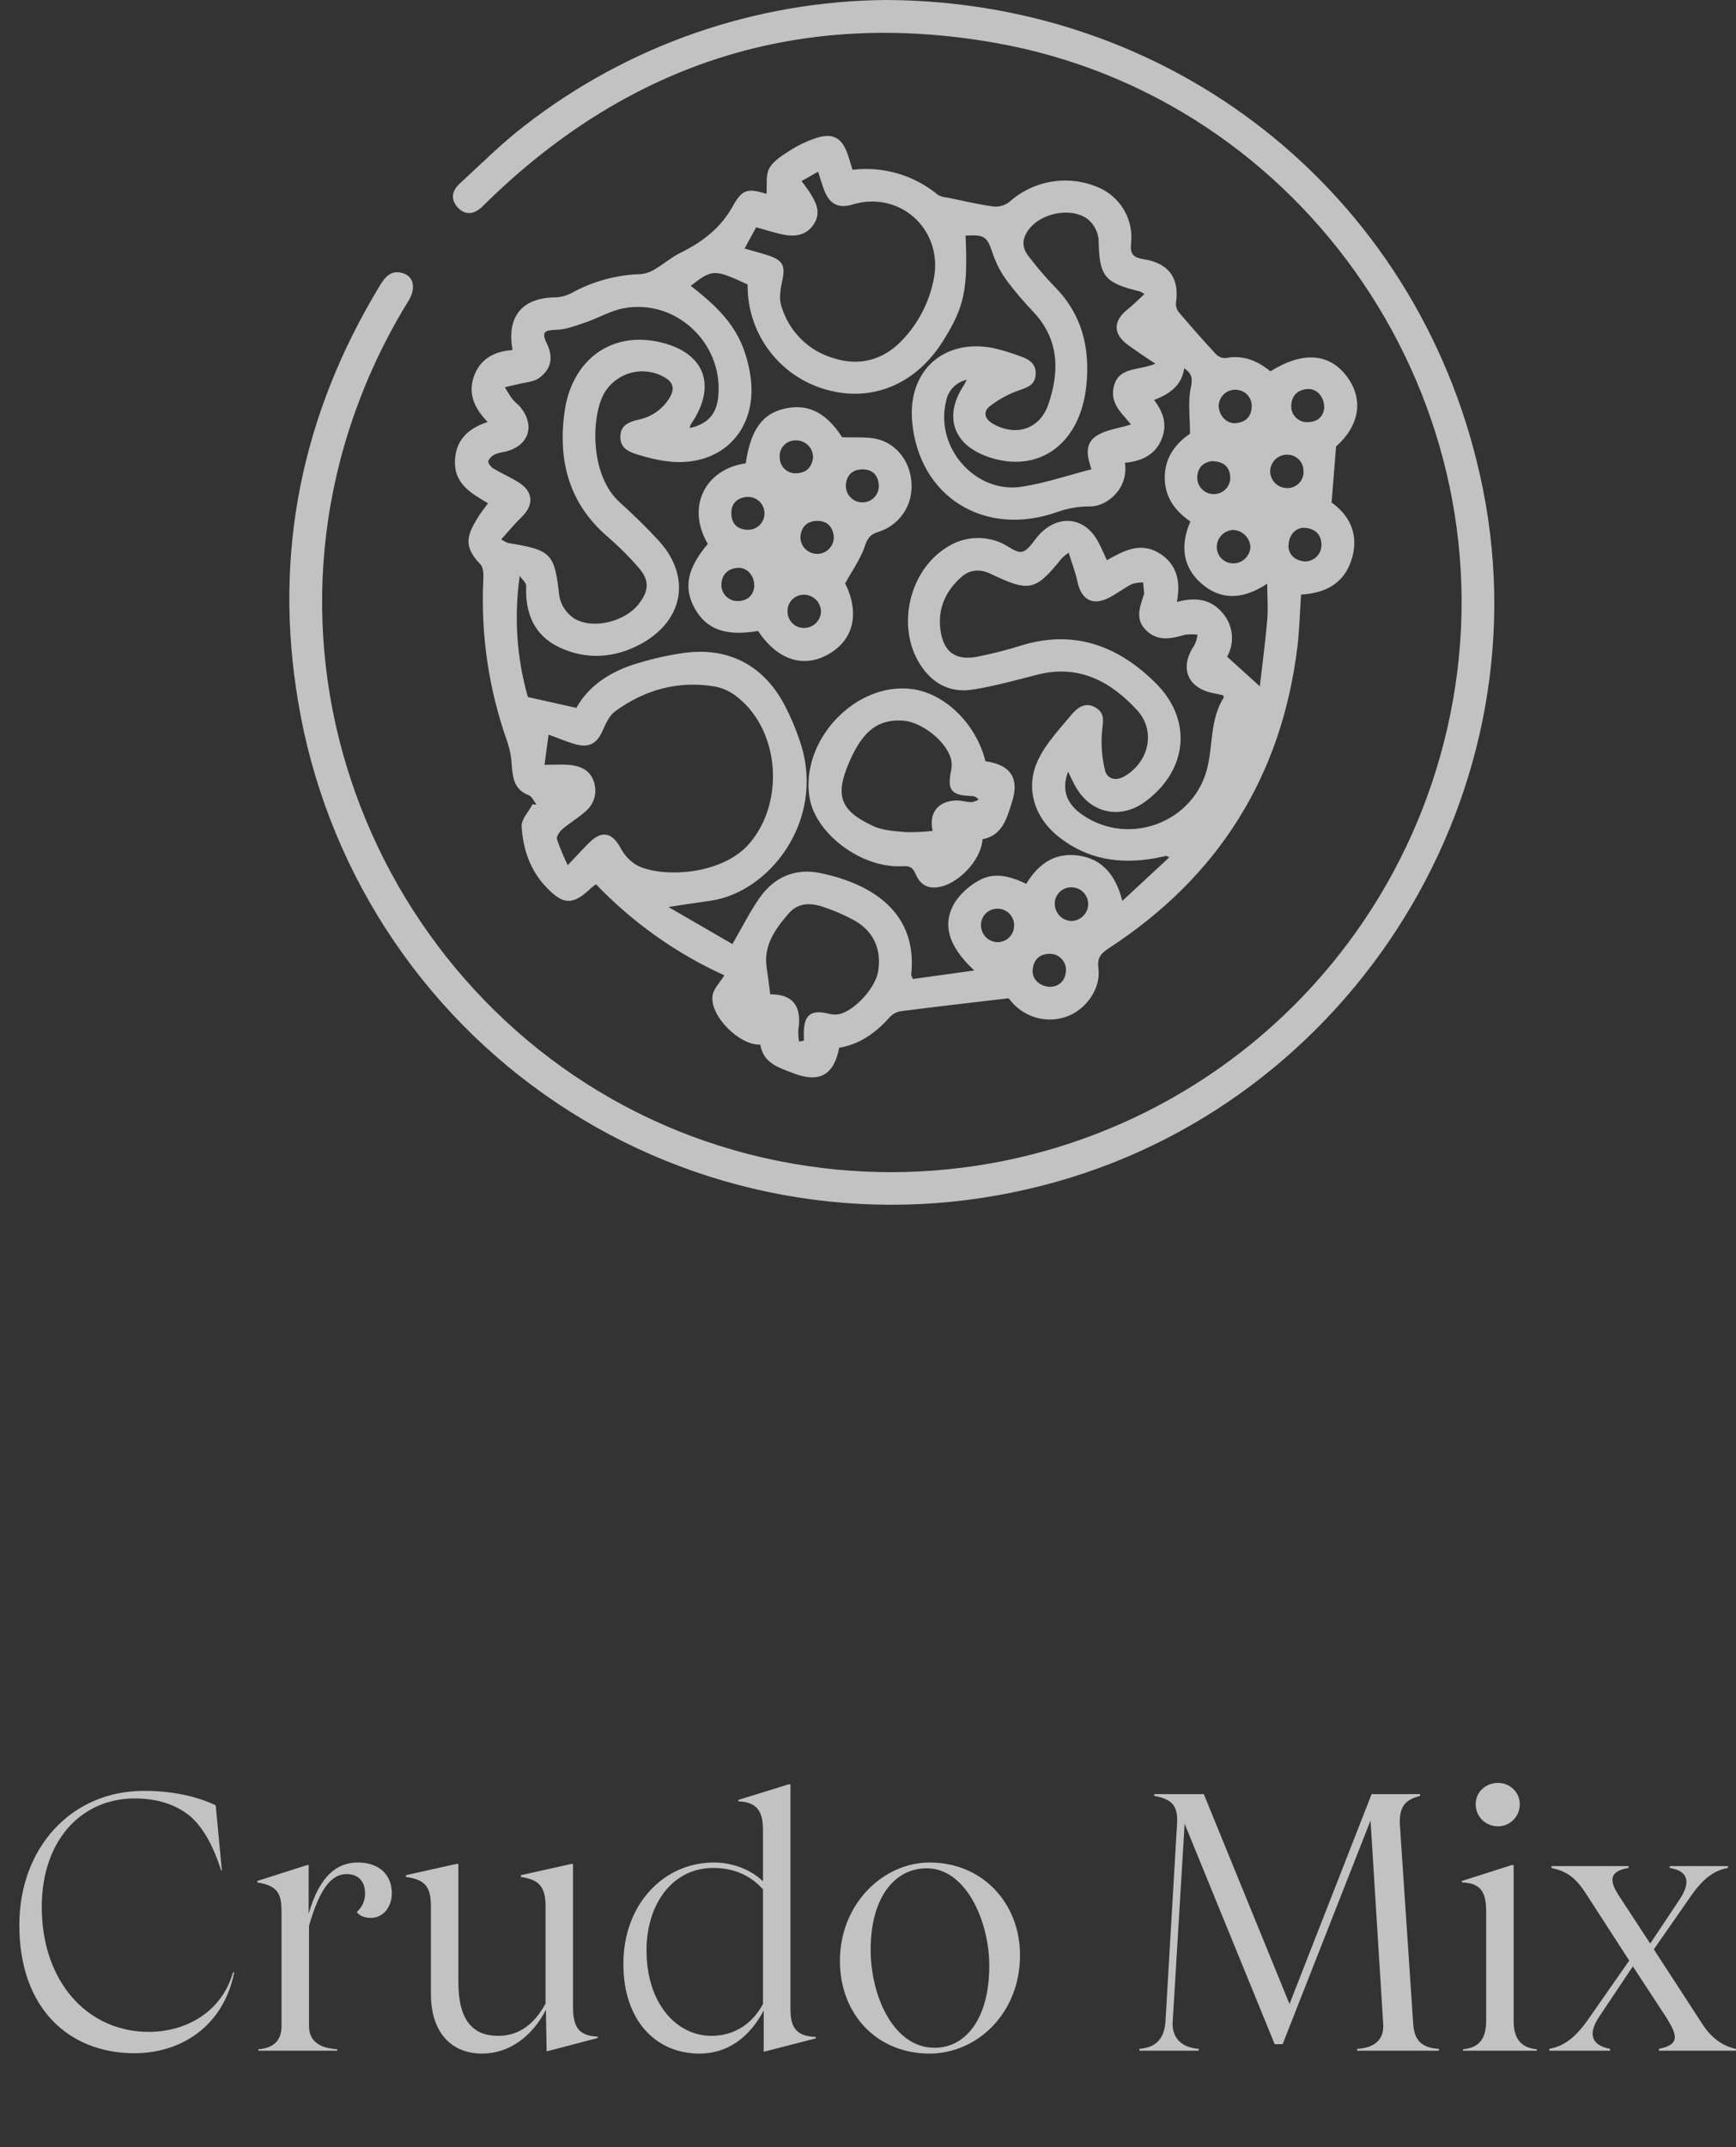 <?xml version="1.0" encoding="UTF-8"?> <svg xmlns="http://www.w3.org/2000/svg" width="72" height="89" viewBox="0 0 72 89" fill="none"><rect x="0" y="0" width="72" height="89" fill="#333333" stroke="none"/><g opacity="0.7"><path d="M55.413 18.507C55.344 19.366 55.292 20.031 55.227 20.831C55.962 21.345 56.411 22.178 56.034 23.26C55.706 24.208 54.949 24.586 53.961 24.646C53.911 25.368 53.895 26.089 53.811 26.803C53.153 32.193 50.518 36.357 45.976 39.312C45.636 39.534 45.503 39.712 45.557 40.142C45.659 40.944 45.094 41.775 44.334 42.101C43.952 42.259 43.531 42.299 43.126 42.217C42.72 42.134 42.349 41.933 42.058 41.639C41.943 41.519 41.84 41.387 41.831 41.377C40.276 41.561 38.816 41.727 37.361 41.914C37.184 41.943 37.021 42.03 36.9 42.163C36.325 42.808 35.657 43.287 34.804 43.429C34.589 44.565 33.978 44.908 32.882 44.477C32.303 44.252 31.65 44.07 31.535 43.297C30.677 43.347 29.424 42.1 29.553 41.264C29.596 40.974 29.867 40.716 30.044 40.427C28.045 39.52 26.239 38.239 24.722 36.654C24.659 36.693 24.599 36.737 24.542 36.784C23.762 37.532 23.37 37.532 22.632 36.748C21.978 36.053 21.688 35.178 21.635 34.254C21.619 33.955 21.927 33.646 22.084 33.341L22.252 33.351C22.146 33.217 22.065 33.011 21.925 32.959C21.339 32.737 21.267 32.264 21.226 31.739C21.211 31.408 21.151 31.081 21.048 30.766C20.271 28.598 19.931 26.298 20.047 23.998C20.057 23.791 20.047 23.513 19.918 23.384C19.2 22.636 19.357 22.187 19.858 21.389C19.968 21.217 20.098 21.056 20.241 20.86C19.577 20.467 18.873 20.084 18.867 19.182C18.867 18.304 19.358 17.772 20.225 17.491C19.681 16.934 19.399 16.326 19.658 15.595C19.917 14.865 20.515 14.558 21.259 14.51C21.002 13.118 21.658 12.337 23.039 12.326C23.278 12.316 23.512 12.251 23.722 12.137C24.592 11.659 25.563 11.393 26.556 11.364C26.774 11.345 26.984 11.274 27.168 11.155C27.523 10.95 27.837 10.669 28.202 10.489C29.114 10.04 29.878 9.474 30.394 8.543C30.797 7.813 31.035 7.811 31.789 8.034C31.819 7.681 31.747 7.263 31.907 6.974C32.086 6.659 32.457 6.433 32.78 6.226C33.096 6.026 33.433 5.864 33.786 5.742C34.542 5.477 34.933 5.695 35.184 6.473C35.241 6.648 35.292 6.825 35.358 7.037C35.99 6.961 36.632 7.014 37.242 7.194C37.853 7.374 38.421 7.678 38.91 8.085C39.025 8.145 39.151 8.179 39.28 8.187C39.921 8.317 40.557 8.473 41.202 8.56C41.441 8.584 41.68 8.514 41.868 8.365C42.373 7.915 42.998 7.622 43.667 7.522C44.336 7.422 45.019 7.52 45.633 7.804C46.059 8.004 46.412 8.333 46.641 8.744C46.87 9.155 46.964 9.628 46.91 10.096C46.861 10.554 47.028 10.681 47.434 10.744C48.482 10.905 48.931 11.548 48.771 12.567C48.763 12.707 48.809 12.845 48.9 12.952C49.395 13.534 49.901 14.109 50.421 14.669C50.472 14.725 50.536 14.77 50.606 14.8C50.677 14.829 50.753 14.844 50.829 14.843C51.554 14.702 52.15 14.95 52.691 15.393C54.016 14.557 55.133 14.632 55.858 15.601C56.582 16.572 56.371 17.652 55.413 18.507ZM28.645 11.846C30.208 13.043 30.827 13.95 31.099 15.425C31.431 17.221 30.56 18.697 28.961 19.066C28.092 19.265 27.259 19.093 26.428 18.837C26.044 18.718 25.717 18.558 25.729 18.088C25.741 17.618 26.086 17.489 26.478 17.395C26.754 17.341 27.015 17.227 27.243 17.062C27.471 16.897 27.66 16.685 27.798 16.44C27.97 16.131 27.93 15.876 27.617 15.673C27.403 15.539 27.164 15.45 26.914 15.413C26.664 15.375 26.409 15.39 26.165 15.455C25.921 15.521 25.693 15.636 25.496 15.794C25.299 15.952 25.136 16.149 25.018 16.372C24.508 17.408 24.494 19.736 25.704 20.822C26.259 21.322 26.797 21.844 27.303 22.392C28.675 23.878 28.378 25.699 26.595 26.684C25.5 27.282 24.327 27.363 23.2 26.833C22.162 26.344 21.773 25.422 21.824 24.288C21.824 24.154 21.65 24.012 21.556 23.872C21.314 25.55 21.428 27.261 21.893 28.892L23.904 29.341C24.406 28.443 25.252 27.89 26.219 27.564C26.909 27.337 27.617 27.171 28.336 27.068C30.175 26.8 31.653 27.559 32.527 29.2C32.805 29.727 33.035 30.279 33.216 30.847C34.22 34.02 31.915 36.993 29.461 37.336C28.942 37.41 28.422 37.486 27.725 37.595C28.725 38.176 29.581 38.672 30.376 39.131C30.791 38.419 31.104 37.784 31.508 37.209C32.106 36.357 32.979 35.975 34.005 36.185C36.196 36.634 38.071 37.844 37.791 40.407C37.791 40.438 37.818 40.472 37.862 40.579L40.407 40.225C39.31 39.203 39.051 38.279 39.627 37.366C39.88 37.003 40.215 36.704 40.605 36.493C41.258 36.125 41.934 36.335 42.563 36.634C43.085 35.775 43.781 35.314 44.772 35.469C45.764 35.625 46.289 36.326 46.548 37.342L48.494 35.537C48.398 35.49 48.379 35.474 48.365 35.475C48.2 35.508 48.037 35.55 47.873 35.579C46.427 35.829 45.078 35.619 43.903 34.681C42.882 33.871 42.506 32.631 43.064 31.479C43.397 30.793 43.954 30.209 44.449 29.612C44.704 29.312 45.048 29.067 45.479 29.353C45.868 29.613 45.729 29.976 45.702 30.357C45.662 30.884 45.705 31.413 45.829 31.926C45.925 32.302 46.278 32.387 46.65 32.17C47.66 31.571 47.946 30.296 47.16 29.435C46.06 28.238 44.732 27.526 43.017 27.967C42.133 28.194 41.249 28.438 40.35 28.583C39.392 28.733 38.648 28.329 38.133 27.495C37.181 25.95 37.71 23.654 39.261 22.691C39.589 22.475 39.967 22.344 40.358 22.309C40.75 22.275 41.145 22.338 41.506 22.494C41.805 22.618 42.148 22.934 42.394 22.869C42.678 22.796 42.876 22.395 43.118 22.142C43.924 21.299 45.002 21.437 45.545 22.455C45.674 22.696 45.78 22.947 45.909 23.221C46.615 22.82 47.307 22.453 48.084 22.932C48.832 23.398 48.97 24.115 48.811 24.95C49.584 24.742 50.241 24.824 50.733 25.441C50.937 25.687 51.061 25.988 51.09 26.306C51.118 26.624 51.05 26.943 50.894 27.221L52.251 28.446C52.358 27.519 52.479 26.613 52.558 25.705C52.599 25.232 52.558 24.753 52.558 24.193C51.608 24.82 50.697 24.92 49.864 24.217C49.03 23.513 48.946 22.603 49.37 21.616C48.702 21.158 48.292 20.569 48.307 19.747C48.322 18.925 48.807 18.341 49.355 17.979C49.355 17.268 49.265 16.652 49.386 16.082C49.465 15.705 49.453 15.497 49.115 15.265C49.009 16.003 48.483 16.338 47.865 16.581C48.257 17.091 48.416 17.606 48.184 18.187C47.912 18.872 47.332 19.116 46.657 19.182C46.816 20.278 45.886 21.001 45.214 20.991C44.758 20.986 44.304 21.062 43.874 21.215C40.853 22.297 38.109 20.607 37.831 17.473C37.645 15.377 39.127 14.03 41.18 14.423C41.579 14.515 41.971 14.634 42.353 14.781C42.713 14.904 42.991 15.107 42.952 15.546C42.913 15.985 42.579 16.064 42.228 16.193C41.798 16.345 41.397 16.567 41.039 16.849C40.761 17.076 40.841 17.375 41.189 17.57C42.129 18.103 43.123 17.793 43.476 16.771C43.945 15.411 43.937 14.091 42.877 12.947C42.489 12.543 42.125 12.117 41.786 11.672C41.53 11.33 41.328 10.951 41.187 10.548C40.942 9.81 40.861 9.72 40.047 9.768C40.147 12.013 39.996 12.723 39.114 14.13C37.991 15.926 36.171 16.688 34.274 16.152C33.324 15.889 32.489 15.318 31.898 14.529C31.307 13.74 30.994 12.777 31.008 11.792C29.622 11.151 29.547 11.151 28.651 11.846H28.645ZM23.544 35.866C23.897 35.493 24.156 35.205 24.433 34.932C24.969 34.402 25.385 34.502 25.744 35.158C25.905 35.465 26.152 35.719 26.455 35.887C27.473 36.38 29.93 36.288 31.072 34.972C32.538 33.284 32.359 30.332 30.614 28.92C30.344 28.691 30.022 28.532 29.675 28.459C28.148 28.199 26.752 28.579 25.511 29.485C25.276 29.657 25.128 29.982 25.005 30.264C24.767 30.814 24.439 31.013 23.863 30.848C23.508 30.747 23.165 30.601 22.752 30.45C22.695 30.871 22.643 31.256 22.583 31.7C22.979 31.7 23.277 31.681 23.571 31.7C24.02 31.739 24.433 31.883 24.607 32.339C24.697 32.558 24.716 32.8 24.661 33.031C24.605 33.261 24.477 33.468 24.297 33.621C23.997 33.895 23.635 34.1 23.325 34.369C23.208 34.468 23.069 34.669 23.101 34.787C23.227 35.156 23.377 35.517 23.55 35.866H23.544ZM44.316 22.91C44.22 22.977 44.13 23.051 44.045 23.131C42.946 24.497 42.698 24.553 41.097 23.79C40.648 23.574 40.213 23.598 39.846 23.94C39.216 24.51 38.892 25.226 39.002 26.089C39.117 26.997 39.6 27.386 40.499 27.226C41.139 27.102 41.771 26.941 42.392 26.744C44.588 26.083 46.415 26.794 47.947 28.33C49.48 29.866 49.241 31.947 47.498 33.227C46.482 33.975 45.253 33.725 44.623 32.628C44.508 32.434 44.416 32.222 44.299 31.988C44.015 32.736 44.23 33.335 44.927 33.797C46.844 35.088 49.503 34.089 50.067 31.851C50.313 30.874 50.181 29.806 50.759 28.905C50.759 28.896 50.748 28.872 50.732 28.821C50.626 28.797 50.504 28.763 50.379 28.742C49.253 28.549 48.891 27.679 49.539 26.741C49.603 26.604 49.646 26.459 49.668 26.309C49.498 26.285 49.325 26.285 49.156 26.309C48.584 26.471 48.024 26.609 47.531 26.122C47.067 25.673 47.275 25.161 47.437 24.661C47.437 24.645 47.458 24.627 47.456 24.61C47.442 24.461 47.425 24.297 47.41 24.142C47.253 24.14 47.096 24.163 46.946 24.209C46.632 24.371 46.347 24.588 46.034 24.756C45.338 25.128 44.855 24.884 44.687 24.115C44.606 23.73 44.466 23.368 44.322 22.91H44.316ZM28.598 17.745C29.375 17.572 29.74 17.146 29.795 16.372C29.969 14.187 27.999 12.368 25.855 12.78C25.316 12.883 24.818 13.182 24.291 13.361C23.891 13.495 23.478 13.66 23.066 13.67C22.596 13.69 22.441 13.745 22.678 14.235C22.964 14.823 22.861 15.307 22.354 15.672C22.122 15.838 21.776 15.848 21.481 15.925C21.301 15.971 21.119 16.009 20.936 16.049C21.038 16.211 21.128 16.381 21.244 16.531C21.361 16.681 21.493 16.76 21.596 16.89C22.206 17.66 21.925 18.476 20.973 18.718C20.826 18.738 20.68 18.775 20.541 18.828C20.414 18.884 20.311 18.984 20.252 19.11C20.228 19.182 20.352 19.344 20.448 19.41C20.783 19.612 21.144 19.769 21.478 19.973C22.122 20.366 22.162 20.92 21.628 21.438C21.34 21.715 21.087 22.028 20.788 22.356C20.875 22.416 20.969 22.466 21.068 22.506C22.9 22.805 22.993 22.934 23.201 24.727C23.238 24.912 23.311 25.088 23.417 25.244C23.522 25.4 23.658 25.533 23.816 25.636C24.604 26.11 25.94 25.76 26.502 25.022C26.927 24.465 26.94 24.043 26.475 23.515C26.082 23.064 25.657 22.642 25.205 22.251C23.604 20.878 23.141 19.121 23.409 17.105C23.692 14.979 25.264 13.768 27.234 14.154C29.204 14.54 29.786 15.95 28.648 17.597C28.63 17.645 28.615 17.695 28.605 17.745H28.598ZM30.881 10.302C31.27 10.415 31.557 10.489 31.838 10.579C32.473 10.781 32.587 11.016 32.437 11.666C32.37 11.986 32.307 12.353 32.397 12.652C32.544 13.176 32.824 13.654 33.208 14.039C33.593 14.424 34.069 14.704 34.593 14.853C35.683 15.193 36.669 14.907 37.449 14.07C38.104 13.371 38.548 12.501 38.729 11.56C39.13 9.524 37.327 7.882 35.362 8.476C34.795 8.648 34.425 8.476 34.201 7.928C34.099 7.675 34.027 7.412 33.93 7.118L33.246 7.504C33.385 7.697 33.5 7.843 33.599 7.998C33.844 8.386 34.048 8.792 33.78 9.248C33.512 9.705 33.059 9.825 32.568 9.739C32.172 9.67 31.789 9.537 31.361 9.422L30.881 10.302ZM47.461 12.187C47.406 12.147 47.348 12.112 47.287 12.082C45.78 11.718 45.594 11.45 45.564 9.928C45.548 9.759 45.497 9.595 45.415 9.446C45.333 9.297 45.221 9.167 45.087 9.063C44.415 8.593 43.261 8.82 42.731 9.434C42.409 9.807 42.337 10.202 42.645 10.602C42.983 11.049 43.347 11.475 43.736 11.879C44.882 13.031 45.216 14.423 45.055 15.988C44.805 18.408 43.07 19.664 40.972 18.934C39.527 18.431 39.129 17.25 39.972 15.974C40.003 15.925 40.027 15.871 40.096 15.742C39.88 15.789 39.682 15.9 39.529 16.06C39.376 16.22 39.274 16.422 39.237 16.64C38.768 18.545 40.457 20.476 42.38 20.175C43.35 20.025 44.293 19.702 45.268 19.452C45.118 19.003 44.945 18.425 45.454 18.081C45.85 17.811 46.392 17.757 46.906 17.596C46.593 17.179 46.027 16.769 46.19 16.042C46.382 15.193 47.197 15.374 47.919 15.078C47.47 14.778 47.132 14.551 46.801 14.313C46.153 13.847 46.151 13.311 46.774 12.816C47.01 12.627 47.224 12.41 47.468 12.187H47.461ZM33.133 43.174L33.339 43.136V42.811C33.339 42.073 33.638 41.838 34.35 42.014C34.492 42.054 34.64 42.063 34.785 42.04C35.434 41.91 36.307 40.953 36.419 40.27C36.569 39.372 36.244 38.624 35.476 38.175C35.102 37.967 34.711 37.79 34.307 37.648C33.74 37.432 33.153 37.348 32.705 37.868C32.154 38.505 31.657 39.191 31.797 40.113C31.849 40.474 31.9 40.835 31.946 41.212C32.876 41.212 33.27 41.692 33.109 42.697C33.104 42.856 33.115 43.016 33.141 43.173L33.133 43.174ZM50.543 16.777C50.534 17.214 50.871 17.572 51.247 17.54C51.647 17.506 51.898 17.286 51.914 16.862C51.92 16.769 51.905 16.676 51.872 16.588C51.839 16.501 51.788 16.422 51.723 16.355C51.658 16.289 51.579 16.237 51.493 16.202C51.406 16.168 51.313 16.152 51.22 16.155C51.051 16.156 50.889 16.22 50.764 16.335C50.641 16.45 50.564 16.607 50.551 16.775L50.543 16.777ZM53.435 22.625C53.452 22.998 53.691 23.224 54.093 23.269C54.186 23.274 54.28 23.26 54.367 23.227C54.455 23.194 54.535 23.144 54.602 23.078C54.669 23.013 54.722 22.935 54.757 22.848C54.792 22.761 54.809 22.668 54.807 22.575C54.796 22.151 54.548 21.922 54.148 21.88C53.748 21.838 53.443 22.173 53.443 22.624L53.435 22.625ZM41.361 39.053C41.539 39.057 41.711 38.991 41.841 38.87C41.972 38.749 42.05 38.581 42.058 38.404C42.066 38.311 42.054 38.217 42.024 38.129C41.993 38.041 41.946 37.96 41.883 37.891C41.821 37.822 41.745 37.766 41.66 37.728C41.575 37.689 41.484 37.668 41.391 37.666C41.302 37.662 41.213 37.675 41.129 37.706C41.046 37.737 40.969 37.784 40.903 37.844C40.838 37.904 40.785 37.977 40.748 38.058C40.71 38.139 40.689 38.226 40.686 38.315C40.681 38.409 40.695 38.502 40.727 38.59C40.759 38.678 40.808 38.759 40.871 38.828C40.935 38.896 41.012 38.952 41.097 38.99C41.183 39.029 41.275 39.05 41.368 39.052L41.361 39.053ZM51.153 23.351C51.334 23.35 51.508 23.28 51.639 23.155C51.771 23.03 51.85 22.86 51.861 22.679C51.852 22.493 51.774 22.316 51.642 22.184C51.51 22.052 51.333 21.974 51.147 21.965C51.054 21.969 50.962 21.991 50.878 22.03C50.793 22.069 50.717 22.124 50.654 22.192C50.591 22.261 50.542 22.341 50.51 22.428C50.478 22.516 50.463 22.609 50.467 22.702C50.474 22.879 50.55 23.047 50.68 23.169C50.81 23.29 50.982 23.355 51.16 23.35L51.153 23.351ZM44.466 38.172C44.64 38.162 44.805 38.088 44.928 37.964C45.052 37.84 45.124 37.674 45.132 37.499C45.135 37.406 45.12 37.313 45.086 37.226C45.053 37.139 45.002 37.059 44.938 36.992C44.873 36.924 44.795 36.871 44.709 36.834C44.623 36.798 44.531 36.779 44.437 36.779C44.348 36.778 44.259 36.793 44.176 36.826C44.093 36.858 44.017 36.907 43.953 36.969C43.889 37.031 43.837 37.105 43.802 37.187C43.766 37.268 43.747 37.356 43.745 37.446C43.743 37.542 43.761 37.637 43.797 37.727C43.833 37.816 43.886 37.897 43.954 37.965C44.022 38.034 44.103 38.087 44.192 38.124C44.281 38.16 44.377 38.178 44.473 38.176L44.466 38.172ZM43.582 40.901C43.945 40.88 44.181 40.646 44.211 40.242C44.216 40.149 44.202 40.056 44.169 39.968C44.137 39.881 44.086 39.802 44.021 39.735C43.955 39.669 43.877 39.617 43.791 39.582C43.704 39.548 43.611 39.532 43.518 39.535C43.094 39.546 42.87 39.796 42.829 40.194C42.789 40.592 43.138 40.905 43.587 40.905L43.582 40.901ZM54.061 19.557C54.067 19.468 54.055 19.378 54.025 19.294C53.995 19.21 53.949 19.132 53.889 19.066C53.829 19 53.757 18.947 53.675 18.909C53.594 18.872 53.507 18.851 53.417 18.849C53.325 18.843 53.231 18.856 53.143 18.887C53.056 18.918 52.975 18.966 52.906 19.029C52.837 19.092 52.782 19.168 52.743 19.253C52.704 19.337 52.682 19.429 52.679 19.522C52.679 19.615 52.697 19.707 52.732 19.794C52.767 19.88 52.819 19.958 52.885 20.024C52.951 20.09 53.029 20.142 53.115 20.178C53.201 20.214 53.293 20.232 53.386 20.232C53.475 20.233 53.563 20.216 53.645 20.183C53.728 20.15 53.803 20.101 53.866 20.038C53.929 19.976 53.98 19.902 54.014 19.82C54.048 19.738 54.066 19.65 54.066 19.561L54.061 19.557ZM50.308 19.108C49.904 19.152 49.671 19.377 49.654 19.789C49.653 19.881 49.671 19.974 49.707 20.059C49.743 20.145 49.795 20.222 49.862 20.287C49.929 20.352 50.008 20.402 50.095 20.435C50.181 20.469 50.274 20.484 50.367 20.48C50.46 20.478 50.552 20.456 50.637 20.416C50.721 20.377 50.797 20.32 50.858 20.25C50.92 20.179 50.966 20.097 50.994 20.008C51.022 19.919 51.031 19.825 51.021 19.732C50.983 19.332 50.73 19.134 50.311 19.119L50.308 19.108ZM54.92 16.893C54.929 16.444 54.608 16.097 54.224 16.125C53.841 16.154 53.573 16.377 53.554 16.798C53.547 16.89 53.56 16.984 53.593 17.071C53.625 17.159 53.676 17.238 53.741 17.304C53.807 17.37 53.885 17.422 53.972 17.456C54.059 17.489 54.152 17.503 54.245 17.498C54.664 17.488 54.885 17.254 54.923 16.905L54.92 16.893Z" fill="white"></path><path d="M36.778 0C49.008 0.063 59.117 8.404 61.5 20.251C64.122 33.275 55.634 46.326 42.604 49.293C39.284 50.062 35.842 50.143 32.489 49.53C29.137 48.918 25.945 47.625 23.112 45.731C20.278 43.837 17.863 41.383 16.015 38.52C14.166 35.657 12.924 32.445 12.365 29.083C11.328 22.934 12.515 17.17 15.757 11.834C15.977 11.47 16.223 11.184 16.693 11.319C17.163 11.453 17.265 11.944 16.94 12.473C15.801 14.316 14.915 16.303 14.304 18.381C10.431 31.606 18.859 45.49 32.375 48.138C38.514 49.349 44.882 48.078 50.087 44.606C55.292 41.134 58.91 35.742 60.15 29.609C62.767 16.772 54.179 4.042 41.26 1.774C33.208 0.361 26.194 2.587 20.302 8.271C20.194 8.374 20.092 8.483 19.982 8.584C19.658 8.883 19.303 8.935 18.991 8.606C18.678 8.277 18.739 7.912 19.059 7.617C19.941 6.811 20.787 5.956 21.732 5.23C26.033 1.876 31.323 0.037 36.778 0Z" fill="white"></path><path d="M29.356 22.546C28.44 20.98 29.272 19.437 30.928 19.205C31.136 17.795 31.627 17.124 32.6 16.925C33.544 16.73 34.29 17.13 34.926 18.123C35.455 18.146 35.949 18.091 36.401 18.205C37.243 18.418 37.788 19.212 37.806 20.085C37.826 20.518 37.702 20.945 37.453 21.3C37.205 21.654 36.846 21.917 36.432 22.046C36.079 22.152 35.974 22.325 35.86 22.661C35.688 23.169 35.36 23.624 35.053 24.182C35.652 25.395 35.426 26.5 34.377 27.108C33.327 27.715 32.242 27.358 31.44 26.154C30.11 26.38 29.309 26.097 28.82 25.229C28.33 24.36 28.509 23.542 29.356 22.546ZM33.905 22.958C33.998 22.956 34.09 22.936 34.175 22.898C34.26 22.86 34.337 22.805 34.4 22.737C34.463 22.668 34.511 22.588 34.542 22.5C34.574 22.412 34.586 22.319 34.58 22.226C34.532 21.826 34.302 21.581 33.875 21.591C33.449 21.602 33.231 21.859 33.197 22.257C33.196 22.35 33.214 22.442 33.249 22.528C33.284 22.614 33.337 22.692 33.403 22.757C33.469 22.822 33.547 22.874 33.634 22.908C33.72 22.942 33.812 22.959 33.905 22.956V22.958ZM33.38 26.027C33.557 26.019 33.725 25.944 33.85 25.818C33.974 25.691 34.046 25.522 34.05 25.344C34.048 25.251 34.028 25.159 33.99 25.074C33.953 24.989 33.899 24.912 33.831 24.848C33.764 24.784 33.685 24.733 33.598 24.7C33.511 24.666 33.419 24.65 33.326 24.652C33.237 24.653 33.149 24.672 33.067 24.707C32.985 24.742 32.911 24.793 32.849 24.857C32.788 24.922 32.739 24.997 32.707 25.08C32.675 25.163 32.66 25.252 32.663 25.341C32.661 25.434 32.679 25.527 32.715 25.613C32.751 25.699 32.804 25.776 32.871 25.841C32.938 25.905 33.018 25.955 33.106 25.987C33.194 26.019 33.287 26.032 33.38 26.027ZM31.284 24.308C31.297 23.859 30.985 23.512 30.6 23.537C30.215 23.563 29.947 23.786 29.92 24.203C29.914 24.296 29.928 24.39 29.96 24.477C29.992 24.564 30.043 24.644 30.107 24.711C30.172 24.778 30.25 24.831 30.337 24.866C30.423 24.901 30.516 24.917 30.609 24.914C31.012 24.902 31.253 24.669 31.284 24.304V24.308ZM33.721 18.967C33.723 18.87 33.705 18.773 33.667 18.683C33.63 18.594 33.574 18.513 33.504 18.446C33.433 18.379 33.35 18.327 33.258 18.294C33.167 18.261 33.069 18.248 32.972 18.254C32.884 18.256 32.796 18.275 32.715 18.312C32.634 18.349 32.562 18.402 32.502 18.468C32.443 18.534 32.398 18.611 32.37 18.696C32.342 18.78 32.331 18.869 32.339 18.958C32.338 19.051 32.357 19.144 32.395 19.229C32.432 19.314 32.487 19.391 32.557 19.453C32.626 19.515 32.708 19.562 32.797 19.59C32.886 19.618 32.98 19.626 33.073 19.615C33.501 19.581 33.679 19.31 33.721 18.967ZM35.788 20.823C35.881 20.821 35.972 20.8 36.056 20.761C36.14 20.722 36.216 20.667 36.277 20.598C36.339 20.529 36.386 20.448 36.415 20.36C36.444 20.272 36.455 20.179 36.447 20.087C36.408 19.669 36.161 19.444 35.746 19.456C35.332 19.468 35.101 19.714 35.082 20.125C35.08 20.218 35.097 20.311 35.132 20.397C35.167 20.483 35.219 20.561 35.285 20.626C35.351 20.692 35.43 20.743 35.516 20.776C35.603 20.81 35.696 20.826 35.788 20.823ZM31.706 21.254C31.703 21.161 31.681 21.069 31.641 20.985C31.602 20.901 31.545 20.825 31.474 20.764C31.404 20.703 31.322 20.656 31.233 20.628C31.144 20.6 31.05 20.59 30.958 20.6C30.541 20.643 30.318 20.899 30.332 21.307C30.345 21.714 30.588 21.95 31.009 21.959C31.102 21.962 31.194 21.946 31.281 21.912C31.367 21.877 31.446 21.825 31.511 21.759C31.576 21.693 31.628 21.614 31.661 21.527C31.695 21.44 31.71 21.347 31.706 21.254Z" fill="white"></path><path d="M40.869 31.552C41.917 31.702 42.295 32.252 41.966 33.266C41.76 33.902 41.586 34.625 40.749 34.788C40.698 35.669 39.692 36.712 38.821 36.785C38.372 36.823 38.117 36.573 37.963 36.205C37.851 35.937 37.701 35.886 37.412 35.905C35.712 35.992 33.797 34.541 33.568 33.026C33.215 30.673 35.466 28.285 37.785 28.556C39.161 28.712 40.489 29.992 40.869 31.552ZM38.68 34.44C38.519 33.721 38.872 33.197 39.682 33.178C39.884 33.178 40.086 33.245 40.289 33.251C40.395 33.233 40.496 33.197 40.589 33.145C40.555 33.097 40.51 33.059 40.458 33.033C40.405 33.007 40.348 32.994 40.289 32.995C39.445 32.968 39.276 32.745 39.45 31.926C39.484 31.764 39.478 31.595 39.435 31.435C39.222 30.711 38.237 29.938 37.477 29.872C36.429 29.79 35.782 30.287 35.222 31.588C34.623 32.968 34.837 33.598 36.2 34.233C36.613 34.426 37.116 34.452 37.584 34.492C37.95 34.5 38.317 34.483 38.68 34.44Z" fill="white"></path></g><path opacity="0.7" d="M5.572 85.105C2.902 85.105 0.802 83.29 0.802 79.795C0.802 76.615 2.932 74.23 5.977 74.23C7.132 74.23 8.167 74.455 8.947 74.83L9.202 77.53H9.172C8.797 76.36 8.377 75.745 7.957 75.34C7.372 74.83 6.592 74.545 5.587 74.545C3.382 74.545 1.732 76.27 1.732 79.045C1.732 82.135 3.622 84.22 6.172 84.22C7.717 84.22 9.202 83.395 9.667 81.745L9.712 81.76C9.262 83.995 7.507 85.105 5.572 85.105ZM14.841 77.2C15.726 77.2 16.251 77.71 16.251 78.475C16.251 79.045 15.891 79.495 15.381 79.495C15.081 79.495 14.901 79.39 14.796 79.255C15.036 79.03 15.141 78.775 15.141 78.475C15.141 77.995 14.871 77.68 14.376 77.68C13.761 77.68 13.266 78.25 12.816 79.825V83.98C12.816 84.58 13.221 84.895 13.986 84.94V85H10.716V84.94C11.376 84.895 11.676 84.55 11.676 83.98V79.225C11.676 78.445 11.481 78.16 10.671 78.025V77.965L12.741 77.305H12.801V79.33C13.266 77.695 14.016 77.2 14.841 77.2ZM23.691 77.26H23.766V83.2C23.766 84.07 24.051 84.385 24.786 84.415V84.475L22.671 85.03L22.641 83.305C22.071 84.415 21.111 85.12 20.001 85.12C18.696 85.12 17.871 84.22 17.871 82.645V79C17.871 78.175 17.601 77.905 16.836 77.8V77.725L18.921 77.26H19.011V82.165C19.011 83.74 19.611 84.385 20.661 84.385C21.426 84.385 22.101 84.01 22.626 83.05V79C22.626 78.175 22.326 77.905 21.606 77.8V77.725L23.691 77.26ZM32.709 73.96H32.784V83.275C32.784 84.04 33.024 84.4 33.834 84.43V84.49L31.674 85.045V83.335C31.074 84.46 30.174 85.12 29.004 85.12C27.219 85.12 25.854 83.77 25.854 81.4C25.854 78.925 27.534 77.2 29.604 77.2C30.399 77.2 31.149 77.5 31.644 77.98V75.835C31.644 75.055 31.374 74.695 30.624 74.665V74.605L32.709 73.96ZM29.514 84.385C30.429 84.385 31.194 83.905 31.644 83.065V78.31C31.089 77.695 30.384 77.425 29.574 77.425C27.939 77.425 26.814 78.865 26.814 80.845C26.814 82.99 28.014 84.385 29.514 84.385ZM38.555 85.12C36.35 85.12 34.835 83.47 34.835 81.28C34.835 78.91 36.635 77.2 38.555 77.2C40.76 77.2 42.305 78.895 42.305 81.04C42.305 83.47 40.505 85.12 38.555 85.12ZM38.765 84.88C40.025 84.88 41.03 83.71 41.03 81.475C41.03 79.645 40.07 77.44 38.435 77.44C37.1 77.44 36.11 78.655 36.11 80.815C36.11 82.705 37.04 84.88 38.765 84.88ZM58.057 75.595L58.612 83.89C58.657 84.52 58.912 84.88 59.677 84.925V85H56.287V84.925C57.052 84.88 57.412 84.505 57.367 83.89L56.842 75.46L53.197 84.73H52.867L49.132 75.595L48.637 83.8C48.592 84.4 48.937 84.865 49.717 84.925V85H47.257V84.925C48.037 84.865 48.292 84.4 48.337 83.8L48.817 75.61C48.877 74.815 48.562 74.56 47.872 74.44V74.365H49.927L53.482 83.065L56.887 74.365H58.897V74.44C58.372 74.575 58.027 74.8 58.057 75.595ZM62.133 75.7C61.608 75.7 61.203 75.295 61.203 74.785C61.203 74.29 61.608 73.9 62.133 73.9C62.627 73.9 63.032 74.29 63.032 74.785C63.032 75.295 62.627 75.7 62.133 75.7ZM63.737 85H60.678V84.94C61.367 84.88 61.638 84.475 61.638 83.77V79.225C61.638 78.4 61.398 78.055 60.633 78.025V77.965L62.703 77.305H62.778V83.77C62.778 84.475 63.062 84.88 63.737 84.94V85ZM70.137 78.58L68.592 80.8L70.572 83.845C70.992 84.52 71.502 84.82 71.997 84.925V85H68.802V84.925C69.702 84.745 69.552 84.34 69.117 83.635L67.722 81.505L66.357 83.545C65.787 84.37 66.072 84.79 66.777 84.925V85H64.257V84.925C64.797 84.82 65.262 84.55 65.832 83.755L67.572 81.265L65.787 78.505C65.322 77.77 64.932 77.56 64.347 77.425V77.35H67.542V77.425C66.747 77.56 66.732 77.935 67.137 78.565L68.442 80.56L69.672 78.715C70.152 77.98 69.987 77.545 69.252 77.425V77.35H71.667V77.425C71.127 77.515 70.662 77.83 70.137 78.58Z" fill="white"></path></svg> 